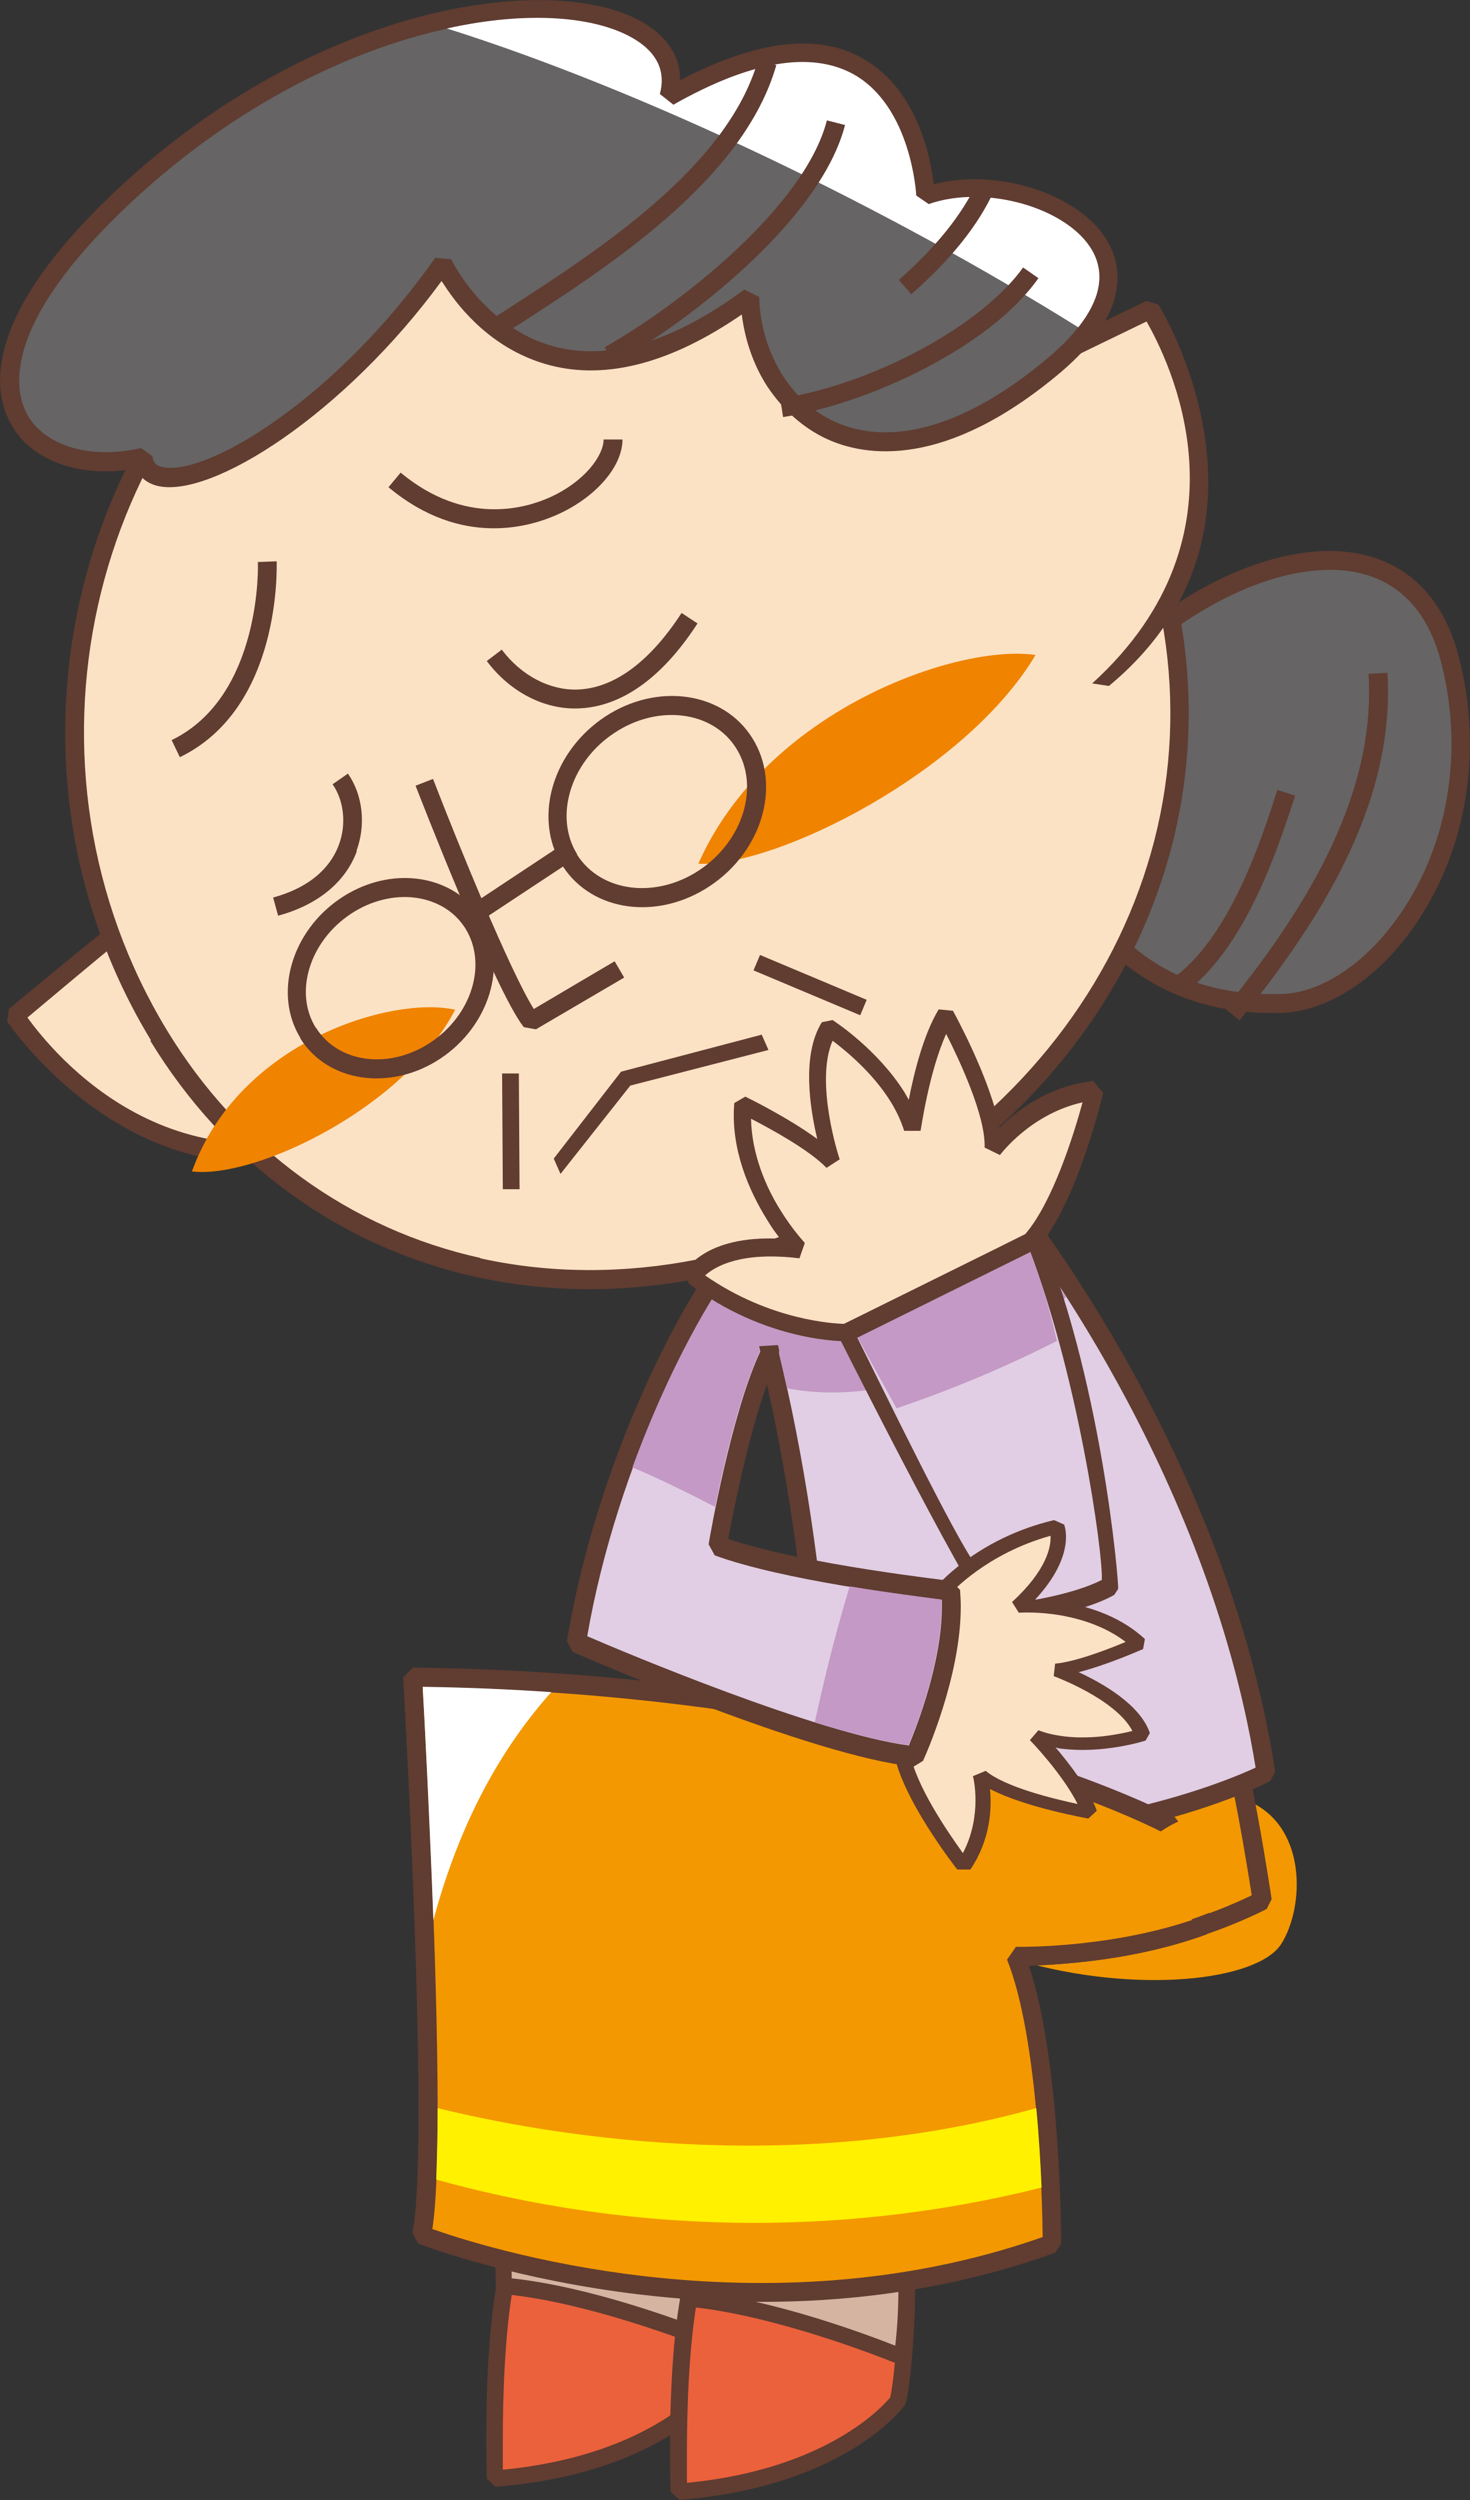 <?xml version="1.0" encoding="UTF-8"?>
<svg id="_レイヤー_2" data-name="レイヤー 2" xmlns="http://www.w3.org/2000/svg" viewBox="0 0 41.28 70.2">
  <rect x="0" y="0" width="41.28" height="70.2" fill="#333333" stroke="none"/>
  <defs>
    <style>
      .cls-1 {
        fill: #d5b5a1;
      }

      .cls-2 {
        fill: #eb613b;
      }

      .cls-3 {
        fill: #fff;
      }

      .cls-4 {
        fill: #603c31;
      }

      .cls-5 {
        fill: #fce2c4;
      }

      .cls-6 {
        fill: #f39800;
      }

      .cls-7 {
        fill: #e1cee4;
      }

      .cls-8 {
        fill: #f08300;
      }

      .cls-9 {
        fill: #fff100;
      }

      .cls-10 {
        fill: #666464;
      }

      .cls-11 {
        fill: #c499c5;
      }
    </style>
  </defs>
  <g id="_表紙タイトル" data-name="表紙タイトル">
    <g>
      <g>
        <g>
          <path class="cls-6" d="M34.94,50.52c1.79.66,1.7,3.02,1.04,4.06-.66,1.04-4.06,1.42-7.36.47,0,0-.66-2.92,6.32-4.53Z"/>
          <path class="cls-4" d="M23.81,49.3l.24-.25,10.31-1.06.27.16c.49,1.18,1.05,5.01,1.08,5.17l-.14.28c-5.42,2.71-11.78,1.19-11.84,1.18l-.2-.27.29-5.2Z"/>
          <path class="cls-6" d="M35.15,53.21c-.12-.76-.56-3.54-.95-4.66-.38.04-9.46.97-9.88,1.02-.02.39-.24,4.36-.27,4.75,1.08.22,6.41,1.15,11.09-1.1Z"/>
        </g>
        <g>
          <g>
            <path class="cls-4" d="M20.48,34.96l.13-.32c1.1-.55,5.93-1.46,7.47-1.54l.22.09c.06.07,6.1,7.37,7.51,16.55l-.14.27c-.2.1-4.93,2.54-12.54,1.79l-.24-.27c0-.08.22-8.43-2.42-16.58Z"/>
            <path class="cls-7" d="M23.43,51.3c6.52.59,10.92-1.25,11.83-1.67-1.35-8.36-6.55-15.09-7.28-15.99-1.58.11-5.68.91-6.93,1.38,2.21,6.97,2.38,14.01,2.38,15.98,0,.12,0,.21,0,.29Z"/>
            <path class="cls-11" d="M29.94,36.42c-1.65,1.32-4.63,3.16-7.84,2.56-.28-1.3-.63-2.63-1.05-3.96,1.25-.47,5.35-1.27,6.93-1.38.25.3,1.01,1.29,1.96,2.78Z"/>
          </g>
          <g>
            <path class="cls-4" d="M21.55,31.67c.05-.05,1.28-1.16,3.12-1.08l.23.17,1.67,4.27-.07.29c-.06.05-1.45,1.34-3.07,1.07l-.2-.16-1.76-4.27.06-.29Z"/>
            <path class="cls-5" d="M23.68,35.88c1.05.11,2.01-.56,2.35-.84-.12-.31-1.43-3.64-1.54-3.93-1.22,0-2.11.58-2.43.83.13.32,1.51,3.68,1.62,3.94Z"/>
          </g>
        </g>
        <g>
          <g>
            <g>
              <path class="cls-4" d="M13.98,63.95l.08-.13c1.16-1.03,5.29-.74,6.41.44l.06.17c0,.08-.06,1.86-.25,2.66l-.04.08c-.07.09-1.7,2.29-6.32,2.65l-.25-.22c0-.14-.12-3.46.31-5.65Z"/>
              <path class="cls-2" d="M14.14,69.34c3.89-.38,5.48-2.13,5.7-2.4.14-.67.21-2.02.22-2.41-1-.92-4.62-1.17-5.64-.39-.25,1.36-.3,3.19-.3,4.34,0,.37,0,.66,0,.86Z"/>
            </g>
            <g>
              <path class="cls-4" d="M13.59,51.83c.07,0,6.58-.55,7.83-.79l.26.14c.02.06.52,1.31.52,2.18,0,.09,0,.18-.02.26l-.19.2s-2.14.36-2.53.43c.39,2.11,1.08,6.34,1.08,9.57,0,.75-.04,1.45-.13,2.04l-.32.18s-3.35-1.39-5.96-1.63l-.21-.23c0-.1-.13-10.04-.54-12.07l.21-.28Z"/>
              <path class="cls-1" d="M14.38,63.97c2.21.24,4.75,1.19,5.59,1.52.06-.51.09-1.07.09-1.69,0-3.29-.74-7.7-1.12-9.71l.19-.27s2.27-.38,2.58-.43c0,0,0-.02,0-.03,0-.55-.26-1.37-.42-1.82-1.44.23-6.28.64-7.43.74.37,2.31.49,10.28.51,11.69Z"/>
            </g>
          </g>
          <g>
            <g>
              <path class="cls-4" d="M19.15,64.32l.07-.13c1.16-1.02,5.29-.74,6.41.44l.06.17c0,.08-.06,1.86-.25,2.66l-.04.08c-.07.09-1.7,2.28-6.32,2.65l-.25-.23c0-.14-.12-3.46.31-5.65Z"/>
              <path class="cls-2" d="M19.3,69.71c3.89-.38,5.48-2.13,5.7-2.4.14-.67.21-2.02.22-2.41-1-.92-4.62-1.17-5.63-.39-.25,1.36-.3,3.19-.3,4.34,0,.37,0,.66,0,.86Z"/>
            </g>
            <g>
              <path class="cls-4" d="M18.75,52.2c.07,0,6.58-.55,7.83-.79l.26.14c.02.06.52,1.31.52,2.17,0,.09,0,.18-.02.26l-.19.2s-2.14.36-2.53.42c.39,2.11,1.08,6.34,1.08,9.57,0,.75-.04,1.45-.13,2.04l-.32.18s-3.34-1.39-5.96-1.63l-.21-.23c0-.1-.13-10.04-.54-12.07l.21-.28Z"/>
              <path class="cls-1" d="M19.55,64.34c2.21.24,4.75,1.19,5.59,1.52.06-.51.09-1.07.09-1.69,0-3.29-.74-7.7-1.12-9.71l.19-.28s2.27-.38,2.58-.43c0-.01,0-.02,0-.03,0-.55-.26-1.37-.42-1.82-1.44.23-6.28.64-7.43.74.36,2.31.49,10.28.51,11.69Z"/>
            </g>
          </g>
          <g>
            <path class="cls-4" d="M11.32,47.1l.27-.28c13.95.17,21.33,4.16,21.4,4.2l.12.15.94,2.81-.16.33c-2.05.75-4.16.86-5,.87.9,2.68.91,7.6.91,7.82l-.17.25c-8.93,3.23-17.8-.22-17.89-.26l-.16-.3c.5-2.4-.25-15.46-.26-15.59Z"/>
            <path class="cls-6" d="M12.13,62.58c1.31.47,9.19,3.03,17.15.23-.01-.97-.11-5.57-1-7.79l.25-.36s2.53.06,4.94-.75c-.13-.4-.76-2.29-.82-2.46-.83-.43-7.95-3.87-20.78-4.08.08,1.41.42,7.64.42,11.87,0,1.46-.04,2.65-.15,3.35Z"/>
            <path class="cls-3" d="M15.48,47.51c-1.64,1.84-2.67,4.03-3.31,6.4-.11-2.95-.25-5.68-.3-6.55,1.26.02,2.46.07,3.61.15Z"/>
            <path class="cls-9" d="M12.25,61.2c.02-.57.04-1.24.04-1.97v-.04c2.97.73,9.84,1.95,16.81,0,.08.81.12,1.59.15,2.23-4.25,1.07-10.25,1.64-16.99-.22Z"/>
          </g>
          <path class="cls-6" d="M34.32,53.56c-.22.1-1.02.4-1.25.46l-.72-2.42s.49-.4.96-.54c0,0,1.27.96,1.01,2.5Z"/>
        </g>
      </g>
      <g>
        <path class="cls-4" d="M23.35,37.15l.08-.34,5.31-2.7.33.15c1.88,4.38,2.35,10.2,2.33,10.35l-.11.17c-1.09.61-3.13.8-3.21.81l-.21-.1c-.87-1.06-4.4-8.13-4.51-8.34Z"/>
        <path class="cls-7" d="M28.12,45.06c.44-.05,1.94-.25,2.82-.7.05-.65-.68-5.97-2.19-9.67-.4.2-4.5,2.29-4.88,2.47.37.69,2.35,4.82,3.26,6.36.39.66.74,1.22.98,1.53Z"/>
        <path class="cls-11" d="M25.17,39.53c-.56-1.01-1.07-1.94-1.29-2.36.37-.19,4.48-2.27,4.88-2.47.42,1.04.71,2.03.92,2.95-1.46.74-2.96,1.37-4.5,1.89Z"/>
      </g>
      <g>
        <g>
          <path class="cls-4" d="M29.88,42.8s.37.84-.81,2.11c.16,0,.34.01.55.04.76.1,1.77.36,2.53,1.07l-.05.28c-.05.02-.99.44-1.81.65.67.31,1.73.91,2,1.71l-.12.21c-.06.02-1.18.37-2.34.23-.06,0-.13-.02-.19-.04.38.45.94,1.16,1.16,1.78l-.24.22c-.08-.02-1.76-.31-2.76-.83.05.51.03,1.4-.55,2.26h-.37c-.06-.08-1.57-2.01-1.78-3.3v-.06s1.1-4.45,1.1-4.45l.03-.06c.05-.06,1.17-1.42,3.37-1.94l.27.12Z"/>
          <path class="cls-5" d="M26.63,44.82c-.02.07-1.06,4.31-1.08,4.38.16.93,1.08,2.26,1.49,2.83.56-1.07.29-2.15.28-2.16l.36-.15c.55.46,1.92.79,2.58.93-.42-.84-1.33-1.79-1.34-1.79l.24-.28c.23.09.47.14.71.17.79.1,1.57-.06,1.93-.15-.47-.9-2.19-1.53-2.21-1.54l.04-.35c.58-.05,1.53-.42,1.98-.61-.64-.49-1.44-.7-2.05-.78-.54-.07-.94-.04-.95-.04l-.19-.3c.98-.9,1.1-1.56,1.08-1.86-1.79.5-2.78,1.58-2.89,1.71Z"/>
        </g>
        <g>
          <path class="cls-4" d="M20.63,34.76l.26-.05c.15.05.28.1.99,3.2l-.02.2c-.69,1.36-1.25,4.26-1.41,5.1,2.14.72,6.23,1.17,6.27,1.18l.24.25c.01.15.02.31.02.47,0,1.99-1.01,4.22-1.06,4.33l-.26.16c-2.87-.29-9.31-3.1-9.58-3.22l-.16-.3c.92-5.6,3.76-10.53,4.71-11.31Z"/>
          <path class="cls-7" d="M25.52,49.01c.23-.55.93-2.34.93-3.9,0-.07,0-.13,0-.19-.93-.11-4.5-.56-6.38-1.25l-.17-.31c.02-.15.64-3.7,1.45-5.41-.22-.96-.48-1.99-.63-2.5-1.01,1.2-3.37,5.53-4.23,10.49,1.06.46,6.44,2.72,9.04,3.07Z"/>
          <path class="cls-11" d="M20.71,35.45c.15.51.41,1.53.63,2.5-.55,1.15-1.01,3.13-1.26,4.36-.77-.4-1.54-.78-2.32-1.11,1.02-2.8,2.28-4.95,2.94-5.75Z"/>
          <path class="cls-11" d="M26.44,44.91c0,.07,0,.13,0,.19,0,1.57-.7,3.36-.93,3.9-.71-.1-1.64-.34-2.63-.64.28-1.29.6-2.57.98-3.82,1.14.19,2.14.31,2.57.37Z"/>
        </g>
        <path class="cls-11" d="M22.09,37.75l-.96.06s-.77-.59-.68-2.08c0,0,.29-.51.42-.64l.53-.17s.74.96.7,2.83Z"/>
      </g>
      <g>
        <g>
          <g>
            <path class="cls-4" d="M28.68,22.55v-.17c1.04-3.54,5.37-6.96,8.73-6.91,1.8.03,3.06,1.07,3.55,2.95.72,2.75.2,5.66-1.4,7.8-1.01,1.36-2.35,2.18-3.57,2.22-4.57.12-6.37-3.3-7.32-5.89Z"/>
            <path class="cls-10" d="M35.99,27.91c1.06-.03,2.24-.78,3.16-2.01,1.5-2,1.99-4.75,1.31-7.34-.43-1.65-1.49-2.54-3.05-2.56-3.08-.04-7.18,3.2-8.2,6.45.37.97.77,1.81,1.22,2.52,1.35,2.08,3.13,3.01,5.55,2.94Z"/>
            <path class="cls-4" d="M38.43,18.92l.53-.03c.24,3.8-2.09,7.21-4.15,9.76l-.41-.33c2-2.47,4.26-5.78,4.03-9.39Z"/>
            <path class="cls-4" d="M35.87,22.18l.5.16c-.5,1.53-1.42,4.36-3.19,5.6l-.3-.43c1.63-1.13,2.52-3.86,2.99-5.33Z"/>
          </g>
          <g>
            <path class="cls-4" d="M10.66,31.34l-.12.45C4.36,34.83.24,28.74.2,28.68l.05-.35c.13-.11,3.13-2.62,4.41-3.54l.57.16,5.44,6.4Z"/>
            <path class="cls-5" d="M10.66,31.34c-.17-1.53-3.95-5.84-5.44-6.4-1.16.85-3.8,3.09-4.45,3.63.7.96,4.13,5.27,9.88,2.77Z"/>
          </g>
          <g>
            <path class="cls-4" d="M4.24,29.21C-.39,21.59,1.85,11.5,9.24,6.71c3.52-2.28,7.69-3.04,11.74-2.13,4.21.94,7.79,3.52,10.07,7.28,2.22,3.66,2.88,7.86,1.87,11.84-1,3.91-3.54,7.35-7.16,9.7-3.81,2.46-8.33,3.36-12.41,2.45-3.8-.84-7.04-3.2-9.13-6.63Z"/>
            <path class="cls-5" d="M13.49,35.33c3.94.87,8.32,0,12-2.37,3.5-2.27,5.96-5.6,6.93-9.38.98-3.84.33-7.9-1.81-11.44-2.21-3.64-5.67-6.14-9.74-7.04-3.92-.87-7.95-.14-11.34,2.06C2.38,11.78.21,21.55,4.69,28.93c2.01,3.31,5.14,5.58,8.8,6.39Z"/>
          </g>
          <g>
            <path class="cls-4" d="M27.06,11.6l.09-.58c1.36-.79,4.88-2.5,5.04-2.57l.34.1c.04.06,3.91,6.32-1.39,10.71l-.46-.07-3.62-7.58Z"/>
            <path class="cls-5" d="M32.19,9.03c-.76.37-3.88,1.86-5.13,2.57-.1,1.59,2.29,6.8,3.62,7.58,4.63-4.22,2.1-9.12,1.52-10.15Z"/>
          </g>
          <g>
            <path class="cls-4" d="M.37,12.01c-.03-.05-.06-.11-.09-.16-.49-.92-.76-2.99,3-6.52C8.97,0,15.65-.82,18.09.65c.33.2.58.43.75.7.18.27.26.58.26.9,2.13-1.11,3.85-1.33,5.11-.62.52.29.91.7,1.2,1.15.57.88.75,1.88.81,2.39,1.75-.45,4.01.24,4.83,1.52.02.03.04.07.06.1.37.64.68,1.96-1.32,3.66-3.26,2.75-5.51,2.36-6.56,1.88-.68-.31-1.26-.84-1.69-1.49-.38-.59-.62-1.29-.71-2.01-1.96,1.35-3.77,1.84-5.37,1.43-1.59-.41-2.54-1.57-2.98-2.25-.03-.04-.05-.08-.08-.12-2.72,3.72-6.47,6.13-7.99,5.75-.23-.06-.41-.18-.52-.36-.02-.04-.03-.09-.04-.13-1.5.28-2.85-.15-3.47-1.12Z"/>
            <path class="cls-10" d="M3.96,12.58l.32.23c.02.17.1.26.26.3,1.21.3,4.88-1.88,7.68-5.87l.45.04s.93,1.95,2.93,2.46c1.54.39,3.33-.15,5.3-1.61l.42.21c.02,1.27.68,2.84,2.12,3.5,1.62.74,3.75.1,6-1.8,1.29-1.09,1.7-2.12,1.21-2.99-.69-1.2-3-1.86-4.59-1.3l-.35-.24s-.13-2.5-1.77-3.41c-1.18-.65-2.88-.37-5.05.86l-.38-.3c.18-.63-.06-1.15-.71-1.54C15.52-.29,9.14.56,3.64,5.72.01,9.13.41,10.97.75,11.61c.48.91,1.78,1.3,3.21.97Z"/>
            <path class="cls-3" d="M17.82,1.1c.64.39.88.91.71,1.54l.38.3c2.17-1.23,3.86-1.51,5.05-.86,1.64.91,1.77,3.39,1.77,3.41l.35.24c1.59-.56,3.9.1,4.59,1.3.37.65.23,1.38-.39,2.16C24.93,5.85,18.14,2.56,12.55.8c2.29-.51,4.21-.34,5.27.3Z"/>
            <path class="cls-4" d="M28.73,7.51l.43.3c-1.36,1.94-4.78,3.53-7.17,3.9l-.08-.52c2.62-.4,5.67-2.06,6.82-3.68Z"/>
            <path class="cls-4" d="M25.24,7.86c1.03-.9,1.79-1.85,2.2-2.74l.48.22c-.44.98-1.23,1.96-2.33,2.92l-.35-.4Z"/>
            <path class="cls-4" d="M17.24,10.21l-.26-.46c2.08-1.17,5.62-3.94,6.24-6.37l.51.13c-.67,2.61-4.25,5.44-6.5,6.7Z"/>
            <path class="cls-4" d="M14.42,9.19l-.46.3-.29-.44.47-.3c2.65-1.71,6.29-4.05,7.15-7.07l.51.15c-.92,3.21-4.65,5.62-7.37,7.37Z"/>
          </g>
        </g>
        <g>
          <path class="cls-4" d="M15.67,14.44c-.75.34-2.7.96-4.76-.76l.34-.41c1.83,1.52,3.54.99,4.2.69.97-.44,1.5-1.17,1.5-1.62h.53c0,.76-.75,1.62-1.81,2.1Z"/>
          <path class="cls-4" d="M5.05,21.26l-.23-.48c2.54-1.23,2.43-4.96,2.42-5l.53-.02c0,.17.13,4.12-2.72,5.5Z"/>
          <path class="cls-4" d="M19.59,17.5c-1.25,1.93-2.5,2.36-3.34,2.39-.96.04-1.93-.46-2.58-1.33l.42-.32c.55.73,1.35,1.15,2.14,1.12,1.02-.04,2.02-.78,2.91-2.15l.44.29Z"/>
          <path class="cls-4" d="M10.02,23.9c-.32.87-1.1,1.51-2.21,1.81l-.14-.51c1.2-.33,1.67-.99,1.85-1.49.21-.57.14-1.23-.18-1.69l.43-.3c.42.6.51,1.44.24,2.17Z"/>
          <path class="cls-4" d="M17.54,27.44l-2.49,1.46-.34-.06c-.8-1-2.95-6.55-3.04-6.78l.49-.19c.71,1.84,2.16,5.39,2.83,6.46.35-.21,2.27-1.34,2.27-1.34l.27.46Z"/>
          <g>
            <rect class="cls-4" x="22.51" y="26.04" width=".47" height="3.25" transform="translate(-11.57 37.9) rotate(-67.19)"/>
            <polygon class="cls-4" points="14.59 33.39 14.12 33.39 14.1 30.14 14.57 30.14 14.59 33.39"/>
            <polygon class="cls-4" points="17.7 30.48 15.74 32.96 15.55 32.53 17.44 30.09 21.39 29.05 21.58 29.48 17.7 30.48"/>
          </g>
          <path class="cls-8" d="M29.08,18.39c-1.97,3.31-7.32,5.97-9.47,5.86,1.92-4.33,7.3-6.18,9.47-5.86Z"/>
          <path class="cls-8" d="M12.78,28.35c-1.42,2.76-5.63,4.76-7.39,4.54,1.31-3.64,5.6-4.94,7.39-4.54Z"/>
        </g>
        <path class="cls-4" d="M8.43,29.15c.77,1.24,2.54,1.5,3.94.57,1.38-.92,1.9-2.65,1.17-3.89l2.27-1.5c.83,1.27,2.66,1.52,4.12.55,1.48-.98,2.02-2.84,1.2-4.15-.81-1.31-2.68-1.58-4.15-.6-1.32.88-1.89,2.46-1.41,3.73l-2.34,1.55c-.87-.91-2.4-1.03-3.65-.2-1.4.93-1.91,2.7-1.14,3.94ZM16.21,23.99c-.66-1.06-.19-2.6,1.04-3.41,1.23-.82,2.78-.62,3.43.44.66,1.06.19,2.59-1.04,3.41-1.23.82-2.77.62-3.44-.44ZM8.87,28.86c-.62-.99-.18-2.43.98-3.2,1.16-.77,2.6-.58,3.22.41.62,1,.18,2.43-.98,3.2-1.16.77-2.6.58-3.22-.42Z"/>
      </g>
      <g>
        <path class="cls-4" d="M19.23,35.71s.53-1.04,2.68-.93c-.12-.15-.25-.33-.38-.55-.49-.79-1.02-1.97-.91-3.26l.31-.18c.06.03,1.19.58,2.02,1.19-.21-.88-.44-2.37.13-3.28l.3-.06c.06.04,1.26.82,2.02,2.03.04.07.08.14.12.21.14-.73.41-1.83.84-2.54l.4.04c.05.09,1.05,1.91,1.31,3.28.46-.46,1.34-1.16,2.63-1.31l.28.34c-.03.13-.75,3.12-1.84,4.35l-.06.04-5.17,2.56-.09.02c-.09,0-2.29.04-4.48-1.62l-.09-.35Z"/>
        <path class="cls-5" d="M23.7,37.17c.08-.04,5.02-2.48,5.09-2.52.78-.9,1.38-2.85,1.61-3.7-1.47.33-2.31,1.47-2.32,1.48l-.43-.21c.03-.89-.71-2.46-1.08-3.19-.49,1.08-.71,2.71-.72,2.72h-.46c-.09-.29-.22-.56-.38-.82-.51-.82-1.26-1.43-1.63-1.71-.51,1.18.19,3.31.2,3.33l-.37.24c-.49-.51-1.58-1.1-2.12-1.38.02,1,.42,1.92.82,2.56.35.57.69.92.69.93l-.15.43c-1.63-.2-2.36.22-2.65.48,1.86,1.29,3.68,1.35,3.88,1.36Z"/>
      </g>
    </g>
  </g>
</svg>